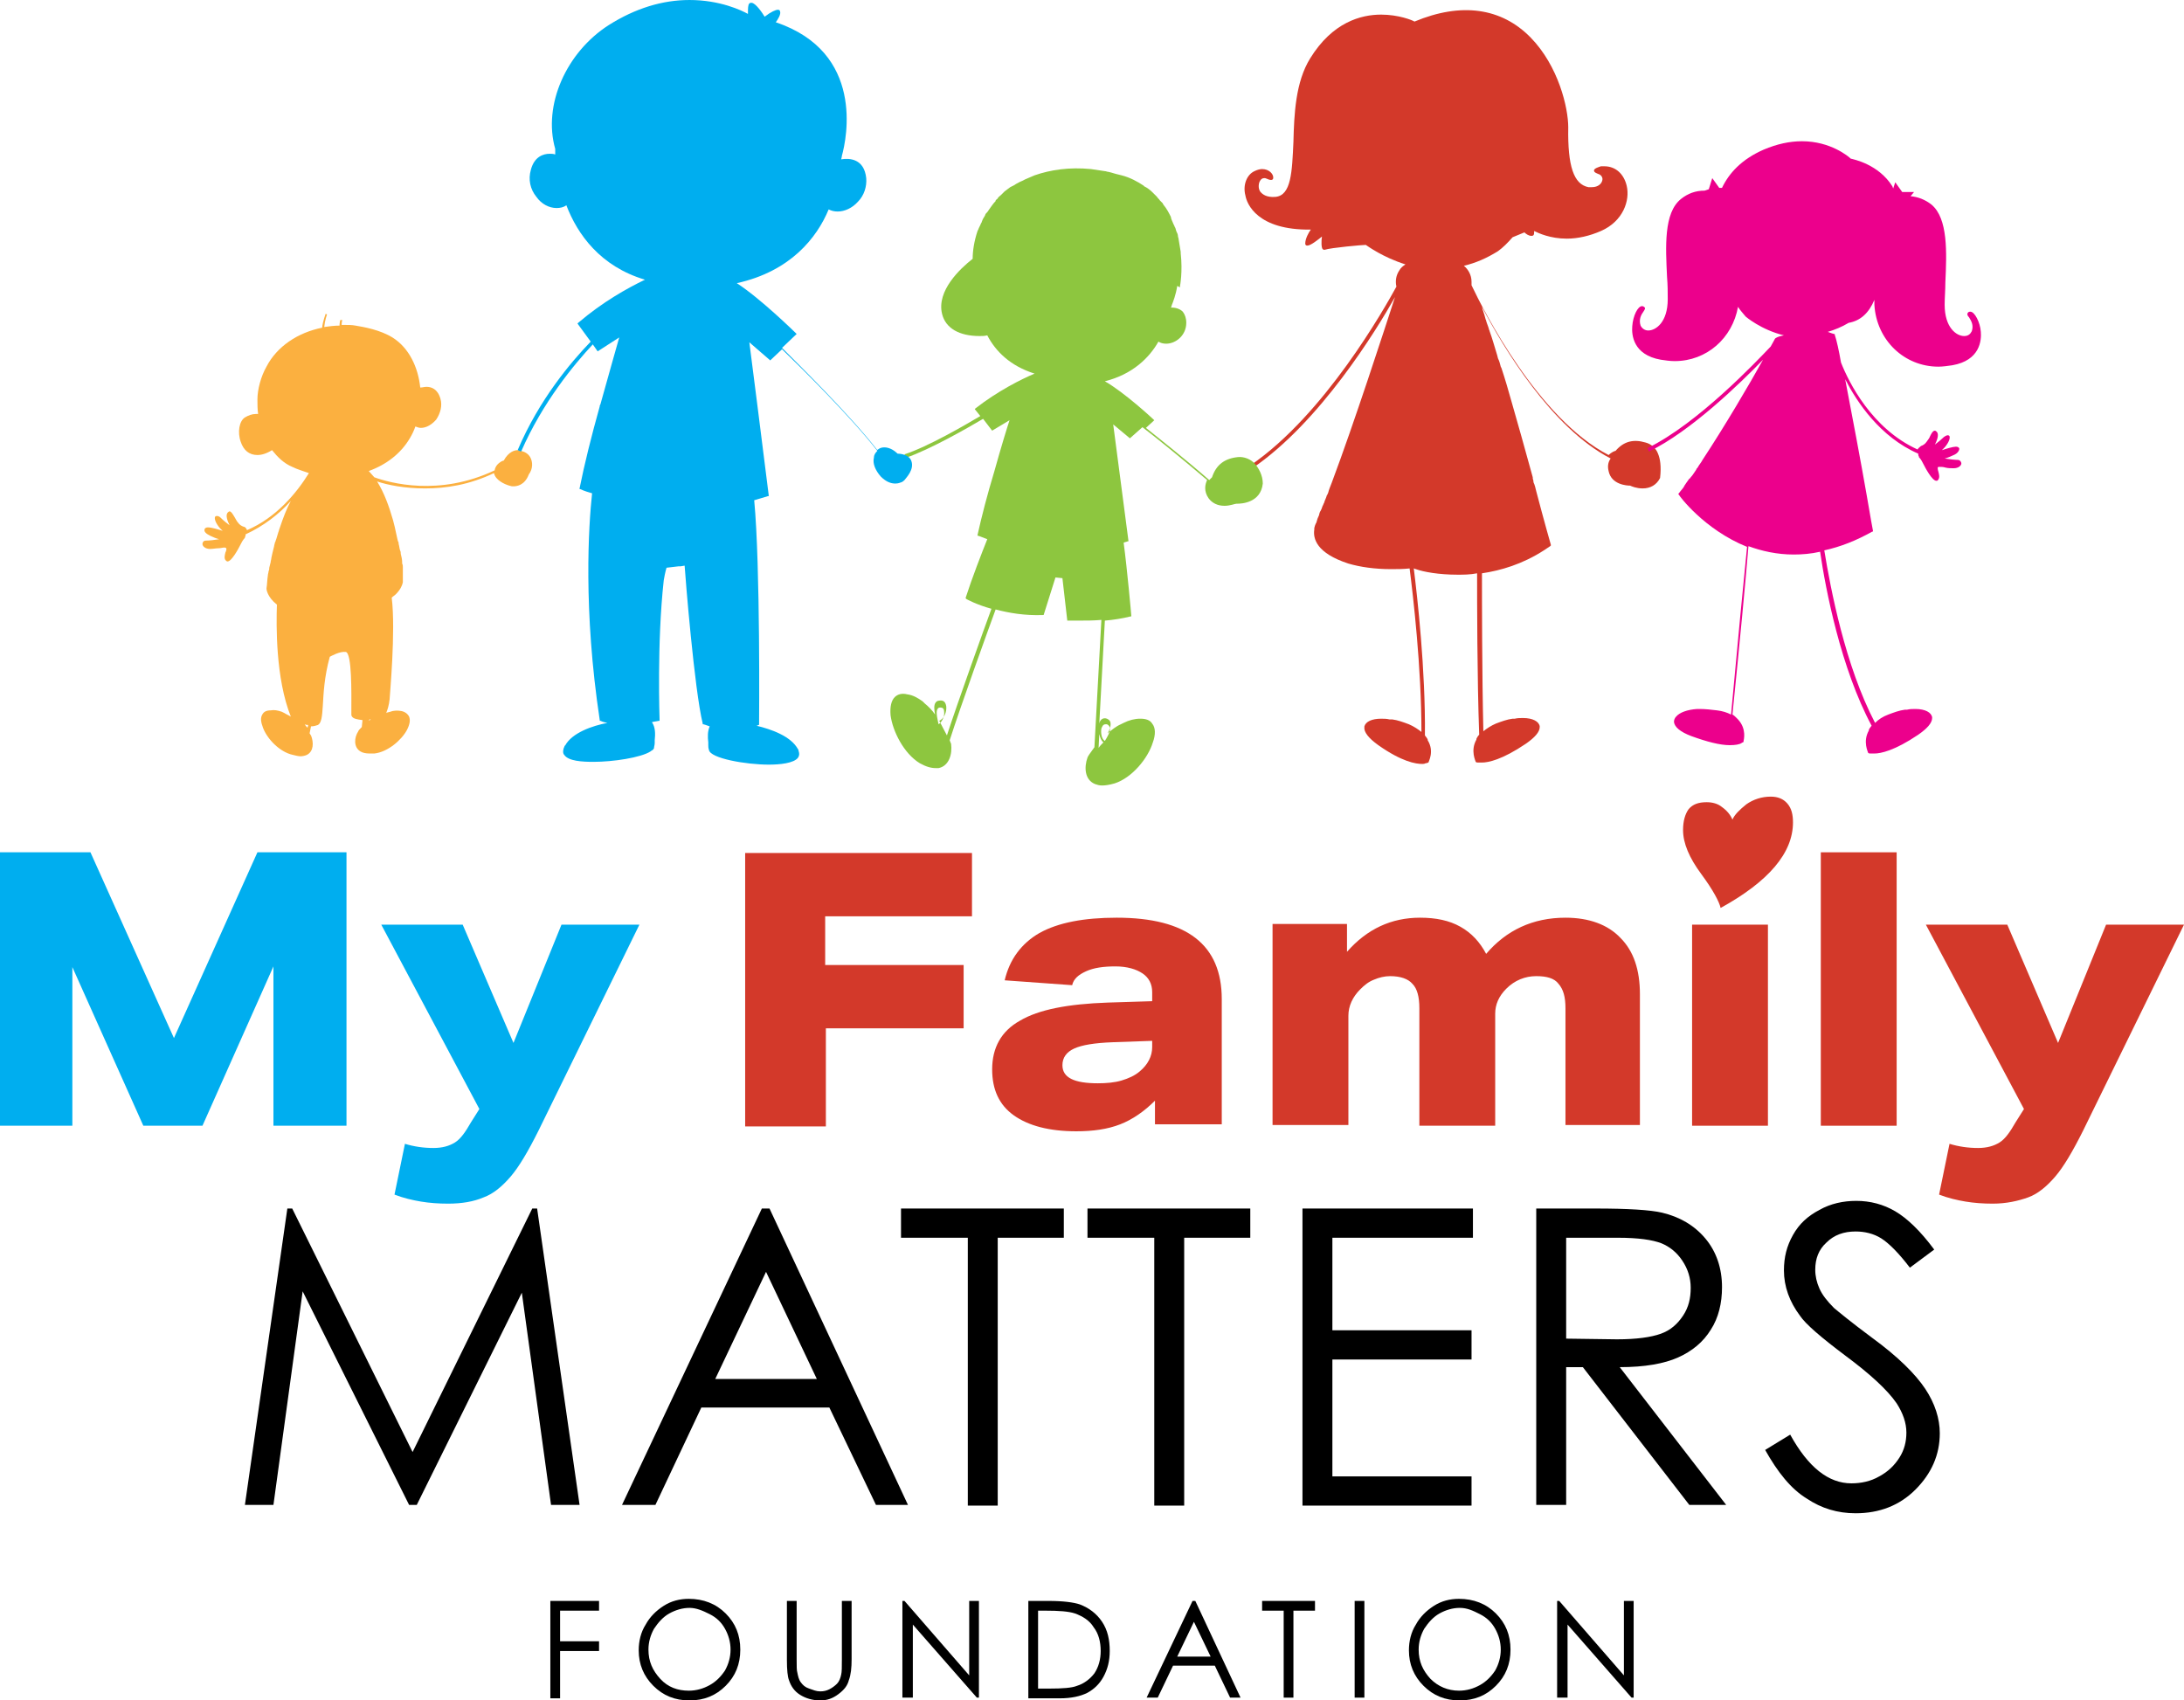 <?xml version="1.0" encoding="UTF-8"?><svg id="Layer_1" xmlns="http://www.w3.org/2000/svg" xmlns:xlink="http://www.w3.org/1999/xlink" viewBox="0 0 313.9 244.4"><defs><style>.cls-1{fill:#00aeef;}.cls-1,.cls-2,.cls-3,.cls-4,.cls-5,.cls-6,.cls-7{stroke-width:0px;}.cls-3{fill:#8dc63f;}.cls-4{fill:none;}.cls-5{fill:#ec008c;}.cls-8{clip-path:url(#clippath);}.cls-6{fill:#d3392a;}.cls-7{fill:#fbb040;}</style><clipPath id="clippath"><rect class="cls-4" y="0" width="313.9" height="244.4"/></clipPath></defs><polygon class="cls-2" points="79.1 230.1 79.1 244.1 80.5 244.1 80.5 237.3 86.1 237.3 86.1 235.9 80.5 235.9 80.5 231.5 86.1 231.5 86.1 230.1 79.1 230.1"/><g class="cls-8"><path class="cls-2" d="m99,229.8c2.1,0,3.9.7,5.3,2.1,1.4,1.4,2.1,3.1,2.1,5.2s-.7,3.8-2.1,5.2c-1.4,1.4-3.1,2.1-5.2,2.1s-3.8-.7-5.2-2.1c-1.4-1.4-2.1-3.1-2.1-5.1,0-1.3.3-2.6,1-3.7.6-1.1,1.5-2,2.6-2.7,1.1-.7,2.3-1,3.6-1m.1,1.3c-1,0-2,.3-2.9.8s-1.6,1.3-2.2,2.2c-.5.9-.8,1.9-.8,3,0,1.7.6,3,1.7,4.2s2.5,1.7,4.1,1.7c1.1,0,2.1-.3,3-.8.9-.5,1.6-1.2,2.2-2.1.5-.9.8-1.9.8-3s-.3-2.1-.8-3c-.5-.9-1.2-1.6-2.2-2.1s-1.9-.9-2.9-.9"/><path class="cls-2" d="m113.1,230.1h1.4v8.4c0,1,0,1.6.1,1.9.1.5.2,1,.5,1.4.3.4.6.7,1.2.9.6.2,1,.4,1.6.4.5,0,.9-.1,1.3-.3s.8-.5,1.1-.8c.3-.3.5-.8.6-1.3.1-.4.1-1.1.1-2.2v-8.4h1.4v8.4c0,1.2-.1,2.2-.4,3-.2.8-.7,1.4-1.5,2-.8.6-1.6.9-2.6.9-1.1,0-2.1-.3-2.9-.8-.8-.5-1.3-1.2-1.6-2.1-.2-.5-.3-1.5-.3-2.9v-8.5Z"/><polygon class="cls-2" points="129.7 244 129.7 230.1 130 230.1 139.3 240.8 139.3 230.1 140.7 230.1 140.7 244 140.4 244 131.2 233.5 131.2 244 129.7 244"/><path class="cls-2" d="m147.8,244v-13.9h2.9c2.1,0,3.6.2,4.5.5,1.3.5,2.4,1.3,3.2,2.5.8,1.2,1.1,2.6,1.1,4.2,0,1.4-.3,2.6-.9,3.7-.6,1.1-1.4,1.8-2.3,2.3-1,.5-2.3.8-4,.8h-4.5v-.1Zm1.4-1.3h1.6c1.9,0,3.3-.1,4-.4,1-.3,1.9-1,2.5-1.8.6-.9.9-2,.9-3.2,0-1.3-.3-2.5-1-3.4-.6-1-1.6-1.6-2.7-2-.9-.3-2.3-.4-4.3-.4h-1v11.2Z"/><path class="cls-2" d="m171.8,230.1l6.5,13.9h-1.5l-2.2-4.6h-6l-2.2,4.6h-1.6l6.6-13.9h.4Zm-.2,3l-2.4,5h4.8l-2.4-5Z"/><polygon class="cls-2" points="181.4 231.5 181.4 230.1 189 230.1 189 231.5 185.9 231.5 185.9 244 184.5 244 184.5 231.5 181.4 231.5"/><rect class="cls-2" x="194.7" y="230.1" width="1.4" height="13.9"/><path class="cls-2" d="m209.7,229.8c2.1,0,3.9.7,5.3,2.1,1.4,1.4,2.1,3.1,2.1,5.2s-.7,3.8-2.1,5.2c-1.4,1.4-3.1,2.1-5.2,2.1s-3.8-.7-5.2-2.1c-1.4-1.4-2.1-3.1-2.1-5.1,0-1.3.3-2.6,1-3.7.6-1.1,1.5-2,2.6-2.7,1.1-.7,2.3-1,3.6-1m.1,1.3c-1,0-2,.3-2.9.8-.9.5-1.6,1.3-2.2,2.2-.5.9-.8,1.9-.8,3,0,1.7.6,3,1.7,4.2,1.1,1.1,2.5,1.7,4.1,1.7,1.1,0,2.1-.3,3-.8s1.6-1.2,2.2-2.1c.5-.9.8-1.9.8-3s-.3-2.1-.8-3c-.5-.9-1.2-1.6-2.2-2.1s-1.8-.9-2.9-.9"/><polygon class="cls-2" points="223.8 244 223.8 230.1 224.1 230.1 233.4 240.8 233.4 230.1 234.8 230.1 234.8 244 234.5 244 225.3 233.5 225.3 244 223.8 244"/><polygon class="cls-2" points="35.2 216.3 41.3 173.7 42 173.7 59.3 208.7 76.5 173.7 77.2 173.7 83.3 216.3 79.2 216.3 75 185.8 59.9 216.3 58.8 216.3 43.5 185.6 39.3 216.3 35.2 216.3"/><path class="cls-2" d="m110.6,173.7l19.9,42.6h-4.6l-6.7-14h-18.4l-6.6,14h-4.8l20.1-42.6h1.1Zm-.5,9.1l-7.3,15.4h14.6l-7.3-15.4Z"/><polygon class="cls-2" points="129.5 177.9 129.5 173.7 152.9 173.7 152.9 177.9 143.4 177.9 143.4 216.4 139.1 216.4 139.1 177.9 129.5 177.9"/><polygon class="cls-2" points="156.3 177.9 156.3 173.7 179.7 173.7 179.7 177.9 170.2 177.9 170.2 216.4 165.9 216.4 165.9 177.9 156.3 177.9"/><polygon class="cls-2" points="187.3 173.7 211.7 173.7 211.7 177.9 191.5 177.9 191.5 191.2 211.5 191.2 211.5 195.4 191.5 195.4 191.5 212.2 211.5 212.2 211.5 216.4 187.2 216.4 187.2 173.7 187.3 173.7"/><path class="cls-2" d="m220.8,173.7h8.5c4.7,0,7.9.2,9.6.6,2.5.6,4.6,1.8,6.2,3.7,1.6,1.9,2.4,4.3,2.4,7,0,2.3-.5,4.4-1.6,6.1-1.1,1.8-2.7,3.1-4.7,4s-4.8,1.4-8.4,1.4l15.3,19.8h-5.3l-15.3-19.8h-2.4v19.8h-4.3v-42.6Zm4.3,4.2v14.5l7.3.1c2.8,0,4.9-.3,6.3-.8,1.4-.5,2.4-1.4,3.2-2.6.8-1.2,1.1-2.5,1.1-4,0-1.4-.4-2.7-1.2-3.9s-1.8-2-3-2.5c-1.3-.5-3.3-.8-6.3-.8h-7.4Z"/><path class="cls-2" d="m253.7,208.4l3.6-2.2c2.6,4.7,5.5,7,8.8,7,1.4,0,2.8-.3,4-1,1.3-.7,2.2-1.6,2.9-2.7.7-1.1,1-2.3,1-3.6,0-1.4-.5-2.8-1.4-4.2-1.3-1.9-3.8-4.2-7.3-6.8-3.6-2.7-5.8-4.6-6.6-5.8-1.5-2-2.3-4.2-2.3-6.5,0-1.9.4-3.5,1.3-5.1.9-1.6,2.1-2.7,3.8-3.6,1.6-.9,3.4-1.3,5.3-1.3,2,0,3.9.5,5.6,1.5,1.7,1,3.6,2.8,5.6,5.5l-3.5,2.6c-1.6-2.1-3-3.5-4.1-4.2-1.1-.7-2.4-1-3.7-1-1.7,0-3.1.5-4.2,1.6-1.1,1-1.6,2.3-1.6,3.9,0,.9.2,1.8.6,2.7.4.9,1.1,1.8,2.1,2.8.6.5,2.4,2,5.5,4.3,3.7,2.7,6.2,5.2,7.6,7.3,1.4,2.1,2.1,4.3,2.1,6.4,0,3.1-1.2,5.8-3.5,8.1-2.3,2.3-5.2,3.4-8.6,3.4-2.6,0-4.9-.7-7-2.1-2.3-1.4-4.2-3.8-6-7"/><polygon class="cls-1" points="39.3 161.8 39.3 138.9 29.1 161.8 20.6 161.8 10.4 139 10.4 161.8 0 161.8 0 122.5 13 122.5 25 149.2 37 122.5 49.8 122.5 49.8 161.8 39.3 161.8"/><path class="cls-1" d="m68.9,159.4l-14.1-26.5h11.7l7.3,17,6.9-17h11.2l-14.5,29.6c-1.5,3-2.8,5.2-4,6.6-1.2,1.4-2.5,2.5-3.9,3-1.4.6-3.1.9-5.1.9-1.4,0-2.7-.1-3.9-.3s-2.5-.5-3.8-1l1.5-7.3c1.3.4,2.7.6,4.1.6,1.3,0,2.3-.3,3.1-.8.8-.5,1.5-1.5,2.3-2.9l1.2-1.9Z"/><polygon class="cls-6" points="118.7 147.9 118.7 161.9 107.1 161.9 107.1 122.6 139.7 122.6 139.7 131.7 118.6 131.7 118.6 138.7 138.5 138.7 138.5 147.8 118.7 147.8 118.7 147.9"/><path class="cls-6" d="m166,161.8v-3.6c-1.5,1.5-3.2,2.7-5,3.4-1.8.7-3.9,1-6.3,1-3.9,0-6.9-.8-9-2.3-2.1-1.5-3.1-3.7-3.1-6.6,0-3.1,1.3-5.5,4-7,2.7-1.6,6.9-2.4,12.6-2.6l6.4-.2v-1.3c0-1.2-.5-2.1-1.4-2.7-.9-.6-2.2-1-3.9-1s-3.1.2-4.2.7c-1.1.5-1.8,1.1-2,2l-9.7-.7c.7-3,2.4-5.3,5-6.8,2.7-1.5,6.4-2.2,11.1-2.2,10.1,0,15.1,3.9,15.1,11.7v18h-9.6v.2Zm-.4-12.2l-5.7.2c-2.6.1-4.4.4-5.5.9-1.1.5-1.7,1.3-1.7,2.4,0,1.8,1.7,2.6,5.1,2.6,1.2,0,2.4-.1,3.4-.4,1-.3,1.9-.7,2.6-1.3,1.2-1,1.8-2.2,1.8-3.5v-.9Z"/><path class="cls-6" d="m225,161.8v-16.9c0-1.6-.3-2.7-1-3.5-.6-.8-1.7-1.1-3.2-1.1-1.6,0-3.1.6-4.3,1.8-1.1,1.1-1.6,2.3-1.6,3.6v16.1h-10.9v-16.9c0-1.6-.3-2.8-1-3.5-.6-.7-1.7-1.1-3.2-1.1-.8,0-1.6.2-2.3.5-.8.3-1.4.8-2,1.4-1.1,1.1-1.7,2.4-1.7,3.8v15.7h-10.9v-28.9h10.7v4c2.9-3.3,6.4-4.9,10.5-4.9,2.3,0,4.2.4,5.8,1.3s2.8,2.2,3.7,3.9c2.9-3.4,6.7-5.2,11.4-5.2,3.4,0,6.1,1,7.9,2.9,1.9,1.9,2.8,4.6,2.8,8.1v18.8h-10.7v.1Z"/><rect class="cls-6" x="243.2" y="132.9" width="10.9" height="28.9"/><rect class="cls-6" x="261.7" y="122.5" width="10.9" height="39.3"/><path class="cls-6" d="m290.9,159.4l-14.1-26.5h11.7l7.3,17,6.9-17h11.2l-14.5,29.6c-1.5,3-2.8,5.2-4,6.6-1.2,1.4-2.5,2.5-3.9,3-1.4.5-3.1.9-5.1.9-1.4,0-2.7-.1-3.9-.3-1.2-.2-2.5-.5-3.8-1l1.5-7.3c1.3.4,2.7.6,4.1.6,1.3,0,2.3-.3,3.1-.8.8-.5,1.5-1.5,2.3-2.9l1.2-1.9Z"/><path class="cls-6" d="m247.3,130.5c-.2-.9-1.1-2.6-2.8-4.9-1.7-2.3-2.6-4.4-2.6-6.3,0-1.3.3-2.3.8-3,.6-.7,1.4-1,2.6-1,.8,0,1.6.2,2.2.7.7.5,1.2,1.1,1.5,1.8.3-.7,1-1.4,2-2.2,1-.7,2.2-1.1,3.5-1.1,1,0,1.8.3,2.4,1s.8,1.6.8,2.7c0,4.4-3.5,8.5-10.4,12.3"/><path class="cls-6" d="m238.3,65.2c-.3-.8-1-1.4-1.8-1.6-1.7-.5-3.1-.2-4.3,1.2-.1,0-.6.2-1,.6-10.1-5.2-18-20.8-19.7-24.4v-.5c0-1-.5-1.8-1.1-2.3,1.7-.4,3.3-1.1,4.9-2.1.7-.5,1.4-1.2,2.1-2l1.7-.7c.2.2.6.5,1,.5.1,0,.2,0,.3-.1.1-.1.1-.3.1-.6.6.3,2.3,1.1,4.7,1.1,1.6,0,3.3-.4,4.9-1.1,3.2-1.4,4.2-4.4,3.7-6.5-.4-1.7-1.6-2.8-3.2-2.8h-.5c-.3.1-1,.3-1,.6s.4.4.6.5c.4.1.7.5.6.9-.1.5-.6,1-1.5,1h-.5c-2.1-.4-3-3-2.9-8.6,0-2.8-1.4-8.8-5.4-12.9-4.2-4.3-10-5.1-16.7-2.3-.3-.2-2.3-1-4.8-1-2.9,0-7,1.1-10.2,6.3-2.1,3.4-2.3,8-2.4,12-.2,4.3-.3,7.7-2.6,7.9-1.3.1-1.9-.4-2.2-.8-.3-.5-.2-1.2,0-1.5.1-.2.3-.4.6-.4.1,0,.2,0,.4.1.4.2.7.2.8.1.1-.1.1-.2.1-.3,0-.5-.6-1.2-1.6-1.2-.3,0-.7.1-1.1.3-1.1.5-1.7,2-1.3,3.5.2,1.2,1.7,5,9.4,4.9-.3.4-.8,1.3-.8,2,0,.2.1.3.3.3.5,0,1.6-.9,2.1-1.3-.1.6-.1,1.6.1,1.8q.1.1.2.1h.1c.9-.3,5.4-.7,5.9-.7.3.2,2.5,1.8,5.7,2.8-.3.2-.7.5-.9.9-.4.6-.6,1.4-.4,2.3-1.7,3.1-10.3,18.4-21,25.7l.3.4c9.7-6.6,17.8-19.8,20.5-24.6-1.6,4.9-5.8,17.9-9.1,26.7-.2.5-.4,1-.5,1.4-.1.2-.1.3-.2.4-.1.4-.3.7-.4,1.1-.1.1-.1.3-.2.4-.1.3-.2.6-.4.9,0,.1-.1.2-.1.4-.2.4-.3.7-.4,1.1,0,0-.2.3-.3.8v.2c-.2,1.3.3,3.4,4.9,4.9,1.7.5,3.8.8,6.1.8.9,0,1.8,0,2.7-.1.5,3.9,1.7,14.2,1.7,23.5-.5-.4-1.1-.8-1.8-1.1-.8-.3-1.6-.6-2.4-.7h-.4c-.4-.1-.8-.1-1.2-.1-1.3,0-2.2.4-2.4,1.1v.1c-.1.7.6,1.6,2,2.6,3.4,2.4,5.4,2.7,6.3,2.7.2,0,.3,0,.5-.1.2,0,.3-.1.4-.1,0-.1.9-1.6-.1-3.2v-.1l-.1-.2c-.1-.1-.2-.3-.3-.4.1-9.4-1.1-20-1.6-24,.1,0,.2.1.3.1,1.1.4,3.3.8,6,.8.8,0,1.8,0,2.8-.2,0,3.8,0,14.9.3,23.2-.1.1-.2.2-.3.4l-.1.2v.1c-.9,1.6-.1,3.1-.1,3.2.1.1.2.1.4.1h.5c.9,0,2.9-.4,6.3-2.7,1.3-.9,2-1.7,2-2.4v-.1c-.1-.7-1-1.2-2.4-1.2-.4,0-.8,0-1.2.1h-.3c-.8.1-1.6.4-2.4.7-.7.3-1.3.7-1.8,1.1-.2-8.3-.2-19.1-.2-22.7,2.7-.4,5.8-1.3,8.9-3.3.3-.2.6-.4.9-.6l.1-.1v-.1s-1-3.5-2.1-7.7c-.1-.4-.2-.9-.4-1.3v-.1c0-.2-.1-.3-.1-.5v-.1c-1.1-4-2.3-8.3-3-10.7-.5-1.8-1-3.5-1.5-5l-.1-.2c-.1-.4-.2-.8-.4-1.2,0-.1-.1-.3-.1-.4-.4-1.3-.7-2.4-1.1-3.5,0-.1-.1-.2-.1-.3-.1-.4-.3-.8-.4-1.2,0-.1-.1-.2-.1-.3-.1-.4-.2-.7-.3-1,0-.1-.1-.2-.1-.3s-.1-.3-.1-.4c3.1,5.9,10,17.4,18.5,21.8-.3.4-.5,1-.3,1.8.4,2,2.7,2.1,3.1,2.1.2.1.9.4,1.8.4,1.1,0,2-.5,2.5-1.5.2-1.7,0-2.8-.3-3.5"/><path class="cls-5" d="m269.4,43.1v.7c.3,5.1,4.3,8.9,9.2,8.9.6,0,1.3-.1,2-.2,4-.7,4.2-3.6,4.1-4.8-.1-1.4-.9-2.9-1.5-2.9-.1,0-.3,0-.4.2s0,.4.2.6c.3.5.7,1.1.4,2-.2.4-.5.7-1.1.7-1.1,0-2.8-1.2-2.8-4.5,0-1,.1-2.1.1-3.2.2-4.3.4-9.2-2-11.2-.9-.7-1.9-1.1-3-1.2l.5-.6h-1.7l-1-1.4-.3.9c0-.1-.1-.2-.1-.3-2-3.2-5.6-3.9-6-4-.3-.3-2.9-2.5-7-2.5-1.8,0-3.6.4-5.5,1.2-3.2,1.4-5,3.4-6,5.5h-.4l-1-1.4-.5,1.6-.6.2c-1.3,0-2.4.4-3.4,1.2-2.5,2-2.2,6.9-2,11.2.1,1.2.1,2.2.1,3.2,0,3.3-1.7,4.5-2.8,4.5-.5,0-.9-.3-1.1-.7-.3-.9.1-1.6.4-2,.2-.3.3-.5.2-.6-.1-.1-.2-.2-.4-.2-.6,0-1.3,1.4-1.4,2.9-.1,1.2.1,4.1,4.1,4.8.7.1,1.3.2,2,.2,4.6,0,8.3-3.3,9.1-7.8.3.5.7.9,1.1,1.4,0,0,2.2,1.9,5.5,2.7-.5.1-.9.2-1.2.4l-.1.1s-.2.4-.6,1.1c-2,2.1-10.5,11.1-17.7,14.6l.2.5c6-2.9,13.1-9.8,16.4-13.2-2,3.6-5.6,9.7-8.7,14.4-.2.4-.5.7-.7,1.1-.1.1-.2.2-.2.3-.3.4-.5.8-.8,1.1-.1.1-.1.2-.2.2-.3.4-.5.7-.7,1,0,.1-.1.1-.1.2-.2.3-.5.6-.7.9l-.1.1.1.1c0,.1,3.6,5,9.8,7.5-.5,4.9-1.3,13.2-2.3,24.1-.6-.3-1.2-.5-2-.6-.8-.1-1.7-.2-2.5-.2h-.4c-1.4.1-2.5.5-3,1.1-.2.2-.3.5-.3.7v.1c.1.7.9,1.4,2.5,2,2.2.8,4.1,1.3,5.5,1.3.8,0,1.4-.1,1.7-.3.1-.1.3-.1.3-.2v-.1c0-.1.5-1.7-.8-3.1l-.1-.1-.2-.2c-.1-.1-.3-.3-.5-.4,1.1-10.9,1.9-19.3,2.3-24.2,1.9.7,4.1,1.2,6.5,1.2,1.2,0,2.5-.1,3.8-.4.8,5.5,3,16.8,7.4,25-.1.1-.2.3-.3.4l-.1.2v.1c-.9,1.6-.1,3.1-.1,3.2.1.1.2.1.4.1h.5c.9,0,2.9-.4,6.3-2.7,1.3-.9,2-1.7,2-2.4v-.1c-.1-.7-1-1.2-2.4-1.2-.4,0-.8,0-1.2.1h-.3c-.8.1-1.6.4-2.4.7-.8.3-1.4.7-1.9,1.2-4.3-8.2-6.4-19.3-7.3-24.8,2.3-.5,4.6-1.4,6.9-2.7h.1v-.1s-.4-2.1-.9-5.1c-.8-4.6-2.1-11.5-3.1-16.7,1.7,3.3,5,8.3,10.5,10.7,0,.1,0,.3.1.4v.1c.3.3.5.7.7,1.1.2.4,1.2,2.3,1.8,2.3.1,0,.2,0,.3-.2.2-.3.1-.7,0-1.1-.1-.3-.1-.5-.1-.6s.2-.1.3-.1c.2,0,.5,0,.8.1.4.1.8.1,1.2.1.7,0,1.1-.4,1.1-.7,0-.2-.2-.5-.5-.5-.4,0-1.3-.1-1.9-.2.4-.1.9-.3,1.3-.5.5-.2.8-.6.8-.9,0-.1-.1-.3-.5-.3s-1.4.3-2,.5l.4-.4c.6-.7.8-1.3.7-1.6-.1-.2-.4-.2-.8.1-.3.3-.9.8-1.3,1.1.3-.6.6-1.4.3-1.8-.1-.1-.2-.2-.3-.2-.3,0-.5.4-.7.8-.1.3-.3.5-.5.8-.2.3-.5.5-.8.6-.1.1-.4.3-.5.5-6.6-3-9.9-9.7-11-12.5-.3-1.7-.6-3.1-.9-4v-.1h-.1s-.4-.1-.9-.3c1-.3,2-.7,3-1.3,1.7-.3,2.9-1.4,3.7-3.3"/><path class="cls-3" d="m180.4,66.7c-.6-.7-1.6-1.1-2.5-1-1.9.2-3.1,1.1-3.7,2.9l-.4.4c-3.3-2.9-7.1-5.9-9.1-7.5l1.2-1.1-.1-.1c-.2-.2-4.2-3.9-7-5.5,4-1,6.4-3.4,7.7-5.7.3.2.7.3,1.1.3,1.4,0,2.9-1.2,2.9-3,0-.7-.2-1.2-.5-1.6-.5-.5-1.2-.6-1.7-.6,0-.1.1-.1.1-.3.2-.5.6-1.5.8-2.8.1,0,.1.1.2.1l.2.1v-.2s.4-2,.1-4.7v-.2c-.1-.6-.2-1.2-.3-1.8,0-.2-.1-.3-.1-.5s-.1-.4-.2-.6c-.1-.2-.1-.4-.2-.6-.1-.1-.1-.3-.2-.4-.1-.2-.2-.5-.3-.7l-.1-.3v-.1c-.3-.6-.6-1.2-1.1-1.8l-.1-.2-.1-.1c-.1-.1-.2-.2-.3-.3-.1-.2-.3-.3-.4-.5l-.4-.4-.3-.3c-.3-.3-.7-.6-1.1-.8,0,0-.1,0-.1-.1-.9-.6-2-1.2-3.2-1.5-.1,0-.3-.1-.4-.1-.5-.1-1-.3-1.5-.4-.2,0-.3-.1-.5-.1-.6-.1-1.3-.2-2-.3-3.1-.3-5.8.1-8.1.9-.2.1-.5.2-.7.3s-.5.2-.7.3c-.3.2-.7.3-1,.5-.2.1-.4.2-.5.3-.1,0-.1.1-.2.1l-.4.2c-.3.2-.5.4-.8.6-.2.2-.3.3-.5.5-.2.2-.4.3-.5.5,0,0,0,.1-.1.1l-.2.2v.1c-.4.4-.7.9-1,1.3-.1.2-.3.4-.4.5-.1.1-.1.3-.2.4-.2.3-.3.5-.4.8,0,.1-.1.2-.1.2-.1.3-.3.6-.4.9l-.1.2c-.5,1.5-.7,2.9-.7,4-1.8,1.4-5.2,4.6-4.4,7.9.5,2.1,2.5,3.2,5.4,3.2.4,0,.7,0,1.1-.1,1.2,2.3,3.3,4.4,6.8,5.5-1.9.8-5.3,2.5-8.5,5l-.1.1.8,1c-2.2,1.3-7.5,4.4-10.9,5.5l.2.5c3.5-1.2,8.9-4.3,11.1-5.6l1.3,1.7,2.5-1.5c-.3.9-1.2,3.8-2.2,7.4-1,3.3-1.8,6.4-2.4,9.1v.1h.1s.5.2,1.3.5c-.8,2-2.2,5.6-3.1,8.4v.1l.1.1s1.4.8,3.6,1.4c-1.1,3-4.8,13.3-6.4,18.2-.3-.6-.7-1.3-1.1-2.1.7-.3,1.1-1.3,1-2.1-.1-.6-.4-.9-1-.8-.3,0-.5.2-.6.4-.2.4-.1,1.1,0,1.6-.4-.6-1-1.2-1.5-1.6l-.3-.3c-.7-.5-1.4-.9-2.2-1-.8-.2-1.4,0-1.8.4-.5.5-.7,1.4-.6,2.6.3,2.3,1.9,5.5,4.2,6.9.9.5,1.6.7,2.3.7h.4c1.5-.3,2-2,1.8-3.5,0,0-.1-.2-.2-.5,1.5-4.7,5.5-15.8,6.6-18.8,1.9.5,4.2.9,6.8.8h.1l1.7-5.4,1,.1.7,6.1h1.8c.9,0,2,0,3.1-.1l-1,18.3c-.6.8-1,1.4-1,1.5-.5,1.4-.4,3.2,1.1,3.8.3.1.6.2,1,.2.5,0,1.1-.1,1.8-.3,2.5-.8,4.8-3.6,5.5-5.9.4-1.1.4-2.1-.1-2.7-.3-.5-.9-.7-1.7-.7s-1.6.2-2.4.6l-.4.2c-.7.3-1.3.8-1.9,1.3.3-.5.5-1.1.4-1.6-.1-.3-.3-.4-.5-.5-.5-.2-1,.1-1.1.7l.8-14.8c1.2-.1,2.5-.3,3.7-.6h.1v-.1c0-.1-.6-6.8-1.1-10.5.2-.1.4-.1.6-.2h.1l-2.2-16.8,2.4,2,1.8-1.6c2.1,1.6,5.9,4.7,9.3,7.6-.3.6-.5,1.6.2,2.6.5.7,1.3,1.1,2.3,1.1.8,0,1.5-.3,1.7-.3h.1c.6,0,3.4-.1,3.7-2.9,0-1.2-.6-2.2-1.1-2.8m-45.7,35.3c.1-.2.2-.3.4-.3h.1c.4,0,.5.3.5.6.1.6-.3,1.5-.8,1.8-.1-.5-.4-1.6-.2-2.1m23.6,2.7c.1-.2.2-.6.6-.6h.2c.2.1.3.2.4.4.2.6-.4,1.5-.7,2-.5-.3-.6-1.2-.5-1.8m.3,2c-.3.3-.5.5-.7.8l.1-2c.1.5.3,1,.6,1.2"/><path class="cls-7" d="m76.2,65.7c-.3-.5-.8-.8-1.4-.9,0,0-.2-.1-.4-.1-.4,0-1.3.2-2,1.5-.2,0-1.2.5-1.3,1.4-8,3.8-15.1,1.8-17.3,1-.3-.3-.5-.6-.8-.9,2.5-.9,4.6-2.5,5.9-4.7.3-.5.6-1.1.8-1.7.3.1.5.2.8.2.8,0,1.6-.5,2.2-1.2.6-.9.9-2,.6-3-.4-1.4-1.3-1.7-2-1.7-.3,0-.6.1-.9.1-.3-2.9-1.6-5.7-4-7.2-1.8-1.1-4.1-1.5-5.3-1.7-.5-.1-1.1-.1-1.7-.1h-.3c0-.4.1-.7.1-.7h-.3s-.1.4-.1.8c-.7,0-1.5.1-2.2.2.1-1,.4-1.8.4-1.8l-.2-.1c0,.1-.4,1-.5,2-3.5.7-6.5,2.7-8,5.6-.8,1.4-1.3,3.3-1.3,4.7,0,.7,0,1.4.1,2.1h-.3c-.6,0-1.1.2-1.6.5-.8.5-1.1,2.1-.6,3.5.4,1.2,1.2,1.9,2.4,1.9.6,0,1.3-.2,2.1-.7.8,1,1.7,1.9,2.9,2.4.8.4,1.6.6,2.4.9-1.8,2.9-4.7,6.4-8.9,8.2-.1-.3-.3-.5-.5-.5-.3-.1-.6-.3-.8-.6-.2-.2-.3-.5-.5-.8-.3-.5-.5-.8-.7-.8-.1,0-.2.1-.3.2-.3.4,0,1.2.3,1.8-.4-.3-.9-.7-1.3-1.1-.3-.3-.7-.3-.8-.1-.1.3.1.9.7,1.6l.4.4c-.6-.2-1.6-.5-2.1-.5-.4,0-.5.2-.5.3-.1.3.2.6.8.9.4.2.9.4,1.3.5-.6.1-1.4.2-1.9.2-.4,0-.5.3-.5.5,0,.3.4.7,1.1.7.4,0,.8-.1,1.2-.1.3,0,.6-.1.8-.1.1,0,.3,0,.3.1.1.1,0,.4-.1.6-.1.4-.2.8,0,1.1.1.1.2.2.3.2.6,0,1.6-1.9,1.8-2.3.2-.4.4-.8.7-1.1v-.1c.1-.1.1-.3.1-.4,2.6-1.2,4.8-2.9,6.5-4.8-.6,1.1-1.1,2.4-1.6,3.9-.1.2-.1.4-.2.6-.1.3-.2.7-.3,1-.1.2-.1.4-.2.5,0,.2-.1.3-.1.5,0,.1-.1.3-.1.4-.1.4-.2.8-.3,1.3,0,.2-.1.4-.1.6,0,.1-.1.3-.1.4l-.1.4c0,.2,0,.3-.1.5,0,.2-.1.4-.1.6-.1.6-.1,1.3-.2,1.9,0,.1.1,1.2,1.5,2.3-.1,2.9-.2,10.6,2,16.1-.3-.2-.6-.3-.9-.5l-.4-.2c-.6-.2-1.1-.3-1.6-.2-.6,0-1,.2-1.2.6-.3.5-.2,1.1.1,1.9.6,1.6,2.4,3.5,4.3,3.9.4.1.8.2,1.1.2s.7-.1.9-.2c1-.5,1-1.8.6-2.8,0,0-.1-.1-.2-.3l.2-1c.4,0,.7-.1,1-.2.5-.3.6-1.2.7-2.8.1-1.7.2-4.1,1-7,.2-.1,1.4-.8,2.3-.7.9.2.8,6,.8,8.2v.8s0,.2.1.3c.2.3.7.4,1.5.5l-.1,1c-.3.3-.5.5-.5.6-.6.9-.7,2.3.3,2.9.3.2.8.3,1.3.3h.7c1.9-.2,3.9-1.9,4.7-3.4.4-.8.5-1.4.3-1.9-.2-.4-.6-.7-1.1-.8-.5-.1-1.1-.1-1.6.1l-.4.1c-.1,0-.2.1-.2.1.2-.5.4-1.1.5-2,0-.4.9-9.8.3-14.6.2-.2.4-.3.6-.5.6-.6.9-1.2,1-1.7v-2.2c0-.2,0-.3-.1-.5v-.2c0-.4-.1-.8-.2-1.2,0-.2,0-.3-.1-.5-.1-.3-.1-.6-.2-.9,0-.1,0-.3-.1-.4l-.1-.4c-.2-.8-.3-1.5-.5-2.2l-.1-.4c-.6-2.1-1.3-4-2.3-5.6,1.5.5,3.9,1,6.9,1s6.3-.5,9.9-2.2c.2,1,1.5,1.6,2.2,1.8.3.1.4.1.5.1h.1c.4,0,1.6-.1,2.2-1.7.6-.8.6-1.8.2-2.5m-32,38.9c-.1-.1-.3-.3-.4-.5.2.1.3.1.5.1l-.1.4Zm8.9-1.2h.2c-.1.1-.2.1-.3.2l.1-.2Z"/><path class="cls-1" d="m131,66.3c-.3-1-1.7-1.1-2-1.1-.6-.6-1.3-.9-1.9-.9s-.9.3-.9.3c0,0-.1,0-.1.1-3.8-4.9-11.1-12.1-13.7-14.7l2.1-2-.1-.1c-.2-.2-5.1-5-8.5-7.2,7.7-1.7,11.5-6.5,13.2-10.6.4.2.8.3,1.3.3,1,0,2.1-.5,2.9-1.4.9-.9,1.3-2.2,1.2-3.4-.3-2.8-2.4-2.9-3.6-2.7,0-.1.1-.3.1-.5.7-2.5,3.3-14.9-9.5-19.2.3-.4.8-1.2.6-1.6,0-.1-.1-.2-.3-.2-.3,0-1,.3-1.9,1-.3-.5-1.3-2-1.9-2-.1,0-.2,0-.3.1-.2.2-.2.7-.2,1.5-.9-.5-4-2-8.4-2-3.9,0-7.8,1.2-11.6,3.6-6.1,3.9-9.5,11.5-7.7,17.8v.8c-.3-.1-.5-.1-.8-.1-.9,0-2.2.4-2.7,2.3-.4,1.4-.1,2.8.8,3.9.7,1,1.8,1.6,2.9,1.6.5,0,1-.1,1.4-.4,1.6,4.2,4.9,8.8,11.3,10.7-2.5,1.2-6.1,3.2-9.6,6.2l-.1.1,1.9,2.6c-2.8,2.9-7.4,8.3-10.5,15.6l.5.2c3.1-7.1,7.6-12.5,10.3-15.4l.7,1,3.1-2c-.3,1.1-1.4,4.9-2.7,9.6l-.1.2v.1c-1.2,4.3-2.2,8.3-2.9,11.8v.1h.1s.6.3,1.7.6c-.5,4.6-1.3,16.7,1.1,32.6v.1h.1s.4.2,1,.3c-2.1.4-5.1,1.4-6.1,3.3v-.1l-.2.5c-.1.4-.1.7.1.9.6.9,2.6,1,4.2,1,2.8,0,6.8-.6,8.2-1.5q.1-.1.3-.2c.1-.1.2-.2.2-.3,0-.2.1-.4.1-.7v-.4c.1-.9.1-1.9-.4-2.6.3-.1.6-.1,1-.2h.1v-.1c0-.1-.4-11.1.6-20.1.2-1.2.4-1.8.4-1.8l1.7-.2h.3l.6-.1c.1,1.6,1.4,17.8,2.6,22.7v.1h.1s.4.1.9.3c-.3.7-.3,1.5-.2,2.3v.4c0,.2,0,.4.1.7.2,1.2,5.3,2.1,8.6,2.1,1.6,0,3.6-.2,4.2-1,.2-.3.2-.6.1-.9l-.1-.4v.1c-1-1.9-3.9-2.9-6-3.4.1,0,.2,0,.3-.1h.1v-.1c0-.3.2-22.7-.7-32.2.7-.2,1.3-.4,2-.6h.1l-1.6-12.7-1.2-9.4,3,2.6,1.7-1.6c2.6,2.5,9.9,9.7,13.7,14.6-.3.3-.5.6-.5,1-.2.8.2,1.8,1,2.7.8.8,1.5,1,2.1,1,.5,0,.8-.2.9-.2,0,0,.2-.1.4-.3.3-.4,1.4-1.5,1-2.7"/></g></svg>